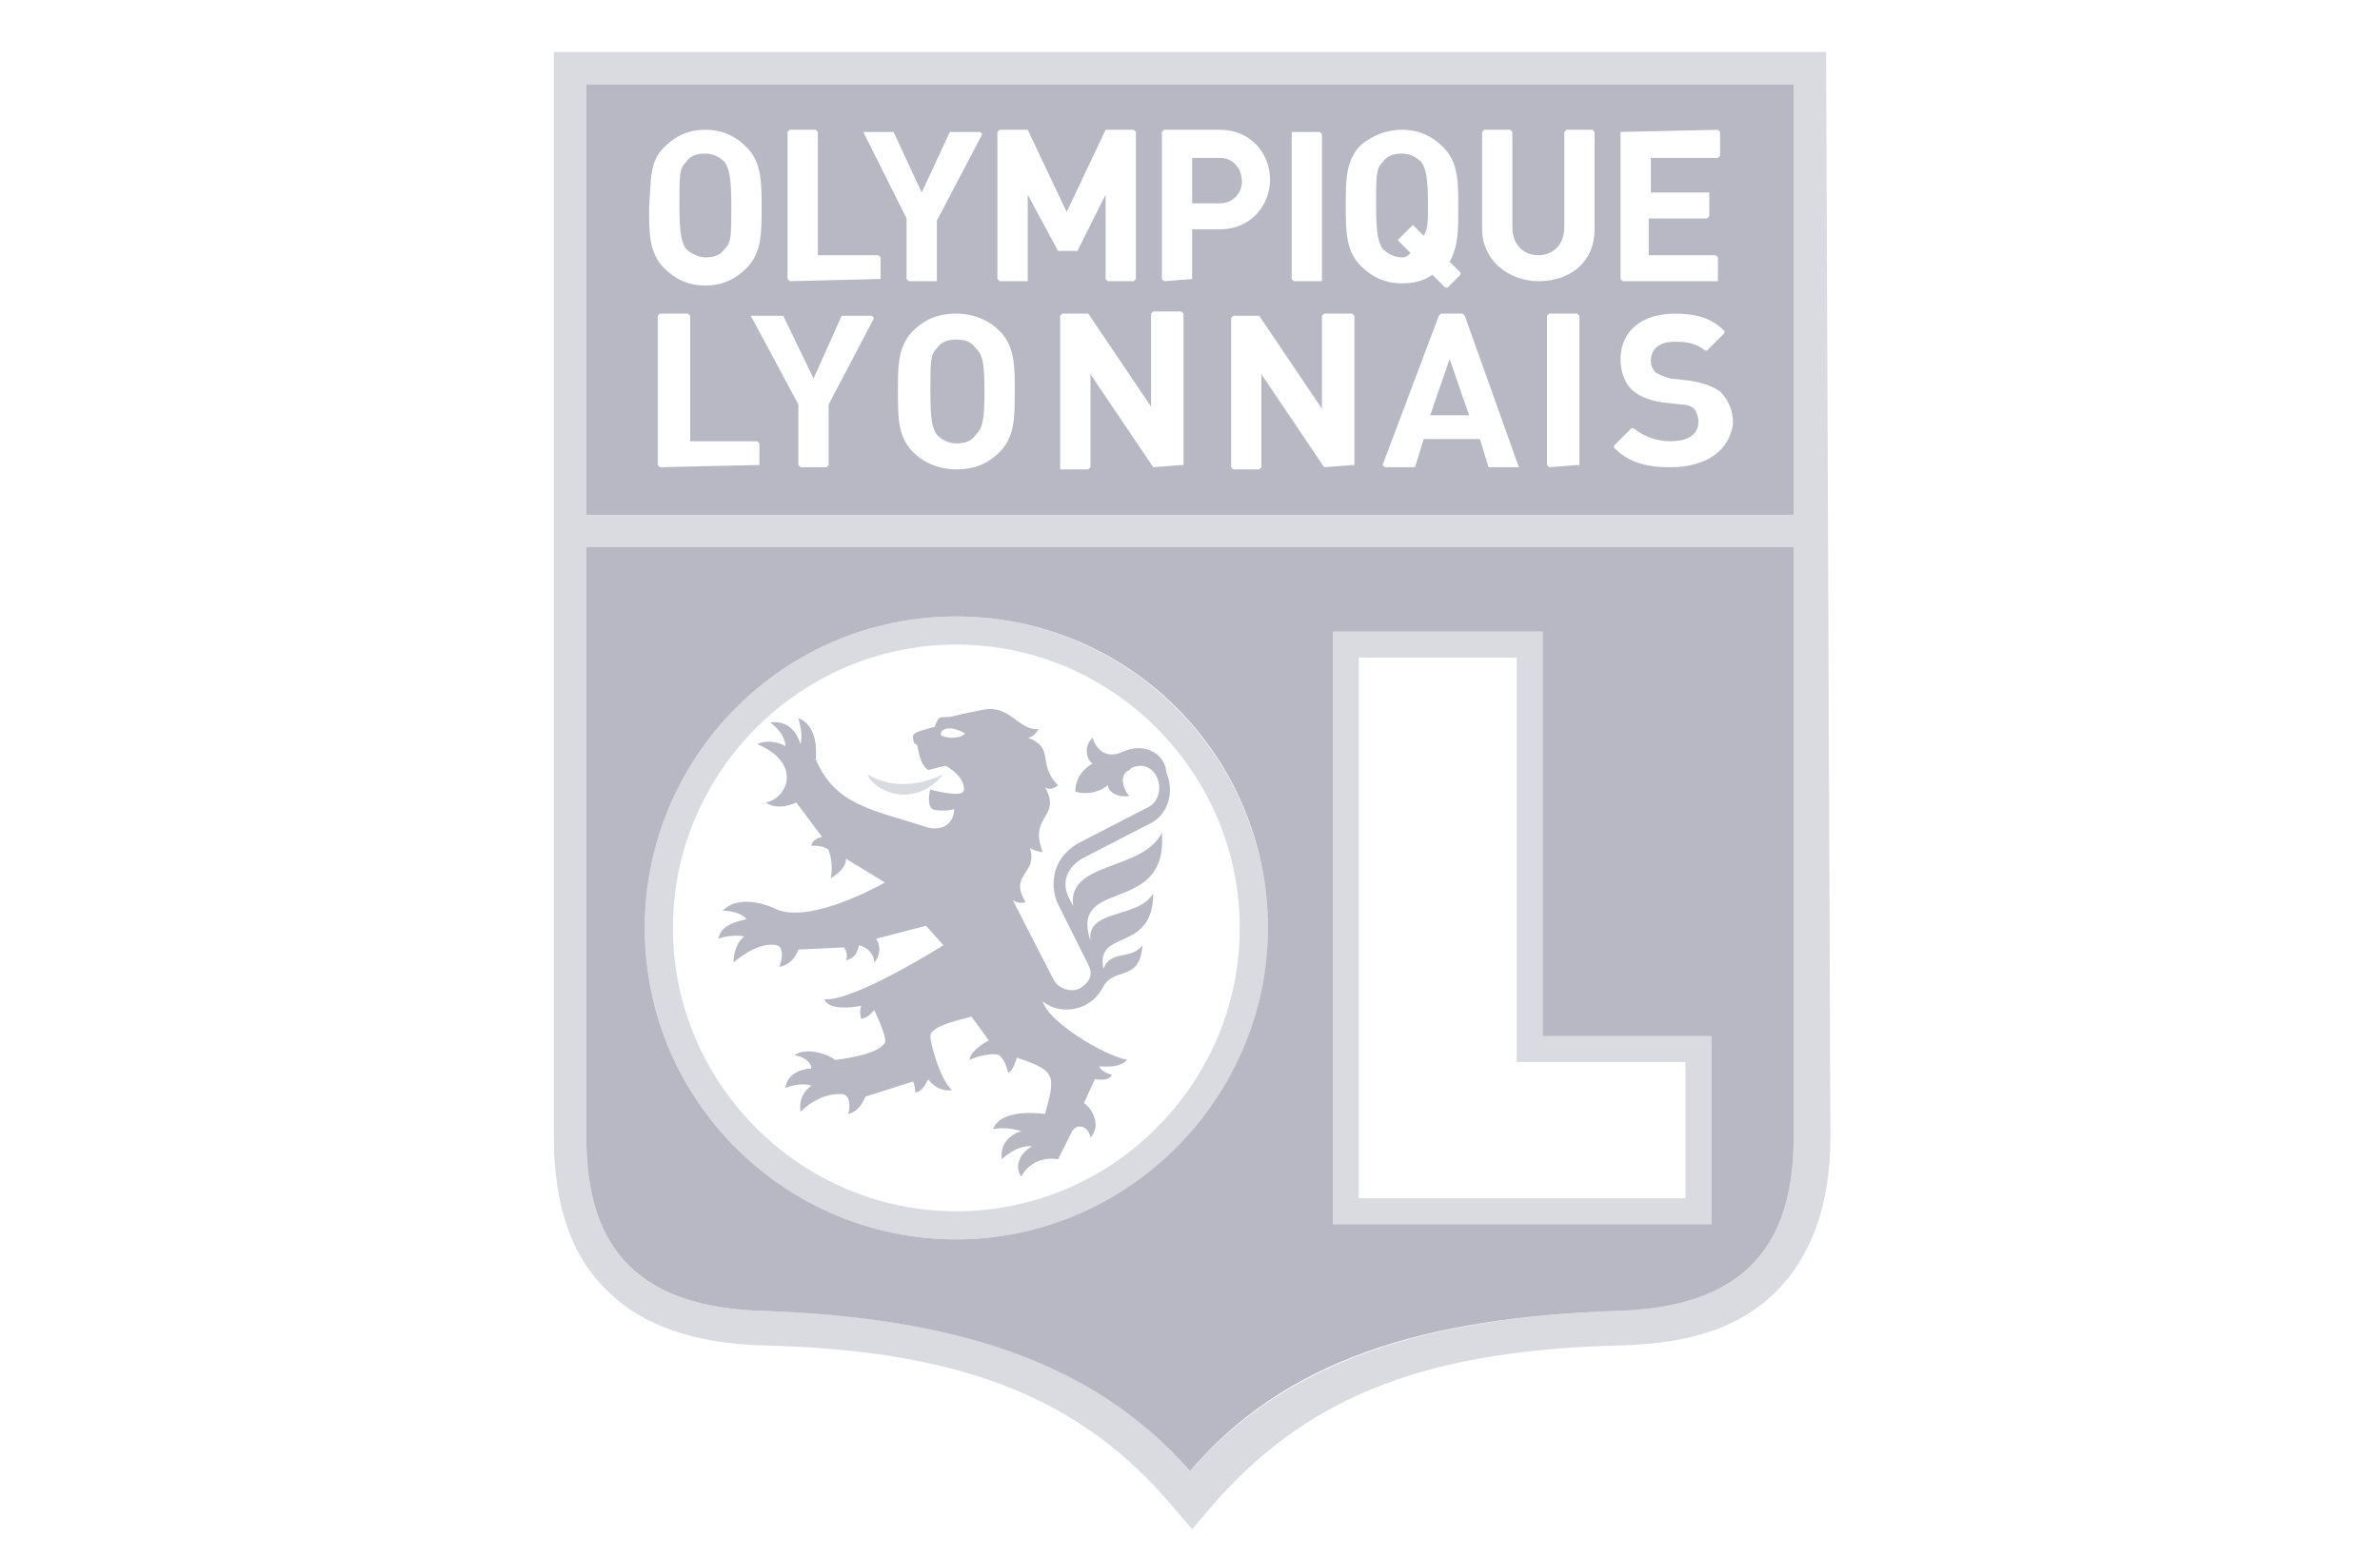 <?xml version="1.0" encoding="utf-8"?>
<!-- Generator: Adobe Illustrator 26.2.0, SVG Export Plug-In . SVG Version: 6.00 Build 0)  -->
<svg version="1.1" id="Laag_1" xmlns="http://www.w3.org/2000/svg" xmlns:xlink="http://www.w3.org/1999/xlink" x="0px" y="0px"
	 viewBox="0 0 110 72" style="enable-background:new 0 0 110 72;" xml:space="preserve">
<style type="text/css">
	.st0{opacity:0.5;fill:#B7B8C4;}
	.st1{fill:#B7B8C4;}
</style>
<g>
	<path class="st0" d="M84.4,2.4H25.6l0,50.2c0,3.1,0.8,5.5,2.5,7.1c1.6,1.6,4,2.4,7.1,2.5c8.8,0.2,14.4,2.2,18.7,7.1l1.2,1.4
		l1.2-1.4c4.4-4.9,9.9-6.9,18.7-7.1c3.1-0.1,5.4-0.8,7.1-2.5c1.6-1.6,2.5-4,2.5-7.1L84.4,2.4z M27.1,3.9h55.8l0,19.9H27.1L27.1,3.9z
		 M74.9,60.6C65.7,60.9,59.4,63,55,68c-4.4-5.1-10.7-7.1-19.9-7.4c-5.3-0.2-8-2.6-8-8l0-27.3h55.8l0,27.3
		C82.9,58,80.2,60.4,74.9,60.6z"/>
	<path class="st1" d="M27.1,25.3l0,27.3c0,5.4,2.7,7.8,8,8C44.3,60.9,50.6,63,55,68c4.4-5.1,10.7-7.1,19.9-7.4c5.3-0.2,8-2.6,8-8
		l0-27.3H27.1z M44.2,57.3c-7.9,0-14.4-6.4-14.4-14.4c0-7.9,6.4-14.4,14.4-14.4c7.9,0,14.4,6.4,14.4,14.4
		C58.6,50.8,52.1,57.3,44.2,57.3z M79.1,56.6H61.6V29.2h9.7v18.7h7.8V56.6z"/>
	<path class="st1" d="M65.2,11.7l-0.6-0.6l0.7-0.7l0.5,0.5C66,10.6,66,10.2,66,9.5c0-1.3-0.1-1.7-0.3-2c-0.2-0.2-0.5-0.4-0.9-0.4
		c-0.4,0-0.7,0.1-0.9,0.4c-0.3,0.3-0.3,0.6-0.3,2c0,1.3,0.1,1.7,0.3,2c0.2,0.2,0.5,0.4,0.9,0.4C65,11.9,65.1,11.8,65.2,11.7z"/>
	<path class="st1" d="M32.6,11.9c0.4,0,0.7-0.1,0.9-0.4c0.3-0.3,0.3-0.6,0.3-2c0-1.3-0.1-1.7-0.3-2c-0.2-0.2-0.5-0.4-0.9-0.4
		s-0.7,0.1-0.9,0.4c-0.3,0.3-0.3,0.6-0.3,2c0,1.3,0.1,1.7,0.3,2C31.9,11.7,32.3,11.9,32.6,11.9z"/>
	<path class="st1" d="M82.9,3.9H27.1l0,19.9h55.8L82.9,3.9z M74.9,6.1L74.9,6.1l4.5-0.1l0.1,0.1v1.1l-0.1,0.1h-3.1v1.6h2.7L79,9V10
		l-0.1,0.1h-2.7v1.7h3.1l0.1,0.1v1.1L79.4,13H75l-0.1-0.1V6.1z M59.7,6.1L59.7,6.1L61,6.1l0.1,0.1v6.8L61,13h-1.2l-0.1-0.1V6.1z
		 M39.9,6.1h1.4l1.3,2.8l1.3-2.8h1.4l0.1,0.1l-2.1,4v2.8L43.2,13H42l-0.1-0.1v-2.8L39.9,6.1L39.9,6.1z M30.7,6.8
		C31.2,6.3,31.8,6,32.6,6c0.8,0,1.4,0.3,1.9,0.8c0.7,0.7,0.7,1.6,0.7,2.8c0,1.2,0,2.1-0.7,2.8c-0.5,0.5-1.1,0.8-1.9,0.8
		c-0.8,0-1.4-0.3-1.9-0.8c-0.7-0.7-0.7-1.6-0.7-2.8C30.1,8.3,30,7.5,30.7,6.8z M35,21.5L35,21.5l-4.5,0.1l-0.1-0.1v-6.9l0.1-0.1h1.3
		l0.1,0.1v5.8h3.1l0.1,0.1V21.5z M38.3,18.7v2.8l-0.1,0.1H37l-0.1-0.1v-2.8l-2.2-4.1l0,0h1.5l1.4,2.9l1.3-2.9h1.4l0.1,0.1L38.3,18.7
		z M40.6,12.9L40.6,12.9L36.5,13l-0.1-0.1V6.1l0.1-0.1h1.2l0.1,0.1v5.7h2.8l0.1,0.1V12.9z M46.2,20.9c-0.5,0.5-1.1,0.8-2,0.8
		c-0.8,0-1.5-0.3-2-0.8c-0.7-0.7-0.7-1.6-0.7-2.8c0-1.2,0-2.1,0.7-2.8c0.5-0.5,1.1-0.8,2-0.8c0.8,0,1.5,0.3,2,0.8
		c0.7,0.7,0.7,1.6,0.7,2.8C46.9,19.3,46.9,20.2,46.2,20.9z M47.5,9v4L47.4,13h-1.2l-0.1-0.1V6.1l0.1-0.1h1.3l1.8,3.8l1.8-3.8h1.3
		l0.1,0.1v6.8L52.4,13h-1.2l-0.1-0.1V9l-1.3,2.6h-0.9L47.5,9z M54.6,21.5L54.6,21.5l-1.3,0.1l-2.9-4.3v4.3l-0.1,0.1h-1.3L49,21.5
		v-6.9l0.1-0.1h1.2l2.9,4.3v-4.3l0.1-0.1h1.3l0.1,0.1V21.5z M55.1,12.9L55.1,12.9L53.8,13l-0.1-0.1V6.1l0.1-0.1h2.6
		c1.4,0,2.3,1.1,2.3,2.3c0,1.2-0.9,2.3-2.3,2.3h-1.3L55.1,12.9z M62.5,21.5L62.5,21.5l-1.3,0.1l-2.9-4.3v4.3l-0.1,0.1H57l-0.1-0.1
		v-6.9l0.1-0.1h1.2l2.9,4.3v-4.3l0.1-0.1h1.3l0.1,0.1V21.5z M62.2,9.5c0-1.2,0-2.1,0.7-2.8C63.4,6.3,64,6,64.8,6
		c0.8,0,1.4,0.3,1.9,0.8c0.7,0.7,0.7,1.6,0.7,2.8c0,1,0,1.8-0.4,2.5l0.5,0.5v0.1l-0.6,0.6h-0.1l-0.6-0.6c-0.4,0.3-0.9,0.4-1.4,0.4
		c-0.8,0-1.4-0.3-1.9-0.8C62.2,11.6,62.2,10.7,62.2,9.5z M70.2,21.6h-1.4l-0.4-1.3h-2.6l-0.4,1.3h-1.4l-0.1-0.1l2.6-6.9l0.1-0.1l1,0
		l0.1,0.1L70.2,21.6L70.2,21.6z M72.9,21.5L72.9,21.5l-1.3,0.1l-0.1-0.1v-6.9l0.1-0.1h1.3l0.1,0.1V21.5z M73.7,10.6
		c0,1.5-1.1,2.4-2.6,2.4c-1.4,0-2.6-1-2.6-2.4V6.1l0.1-0.1l1.2,0l0.1,0.1v4.4c0,0.8,0.5,1.3,1.2,1.3c0.7,0,1.2-0.5,1.2-1.3V6.1
		l0.1-0.1l1.2,0l0.1,0.1L73.7,10.6z M77.2,21.6c-1.1,0-1.9-0.2-2.6-0.9v-0.1l0.8-0.8l0.1,0c0.5,0.4,1.1,0.6,1.7,0.6
		c0.8,0,1.3-0.3,1.3-0.9c0-0.2-0.1-0.5-0.2-0.6c-0.1-0.1-0.3-0.2-0.6-0.2l-0.9-0.1c-0.6-0.1-1.1-0.3-1.4-0.6
		c-0.3-0.3-0.5-0.8-0.5-1.4c0-1.3,1-2.1,2.5-2.1c1,0,1.7,0.2,2.3,0.8v0.1l-0.8,0.8l-0.1,0c-0.5-0.4-1-0.4-1.4-0.4
		c-0.8,0-1.1,0.4-1.1,0.9c0,0.2,0.1,0.4,0.2,0.5c0.1,0.1,0.4,0.2,0.7,0.3l0.9,0.1c0.7,0.1,1.1,0.3,1.4,0.5c0.4,0.4,0.6,0.9,0.6,1.5
		C79.9,20.9,78.8,21.6,77.2,21.6z"/>
	<polygon class="st1" points="66.1,19.2 67.9,19.2 67,16.6 	"/>
	<path class="st1" d="M44.2,15.7c-0.4,0-0.7,0.1-0.9,0.4c-0.3,0.3-0.3,0.6-0.3,2c0,1.4,0.1,1.7,0.3,2c0.2,0.2,0.5,0.4,0.9,0.4
		s0.7-0.1,0.9-0.4c0.3-0.3,0.4-0.6,0.4-2c0-1.4-0.1-1.7-0.4-2C44.9,15.8,44.6,15.7,44.2,15.7z"/>
	<path class="st1" d="M57.4,8.4c0-0.6-0.4-1.1-1-1.1h-1.3v2.1h1.3C57,9.4,57.4,8.9,57.4,8.4z"/>
	<path class="st0" d="M71.3,29.2h-9.7v27.4h17.5v-8.7h-7.8V29.2z M77.9,49.1v6.3H62.8v-25h7.3v18.7H77.9z"/>
	<path class="st0" d="M44.2,28.5c-7.9,0-14.4,6.4-14.4,14.4c0,7.9,6.4,14.4,14.4,14.4c7.9,0,14.4-6.4,14.4-14.4
		C58.6,35,52.1,28.5,44.2,28.5z M44.2,56c-7.2,0-13.1-5.9-13.1-13.1c0-7.2,5.9-13.1,13.1-13.1c7.2,0,13.1,5.9,13.1,13.1
		C57.3,50.1,51.4,56,44.2,56z"/>
	<path class="st0" d="M43.6,35.8c-1.3,0.6-2.5,0.6-3.5,0C40.3,36.5,42.2,37.5,43.6,35.8z"/>
	<path class="st1" d="M51.8,34.8c-0.8,0.3-1.2-0.3-1.3-0.7c-0.5,0.5-0.2,1.1,0,1.2c-0.2,0.1-0.8,0.5-0.8,1.3
		c0.7,0.2,1.3-0.1,1.5-0.3c0,0.2,0.3,0.6,1,0.5c-0.3-0.3-0.5-1,0-1.2l0.1-0.1c0.7-0.3,1.1,0.2,1.2,0.5c0.2,0.5,0,1.1-0.4,1.3
		l-3.1,1.6c-1.6,0.8-1.4,2.3-1.1,2.9l1.4,2.8c0.3,0.6-0.1,0.9-0.4,1.1c-0.4,0.2-1,0-1.2-0.4l-1.9-3.7c0.1,0.1,0.4,0.2,0.6,0.1
		c-0.8-1.3,0.6-1.3,0.2-2.5c0.1,0.1,0.5,0.2,0.6,0.2c-0.7-1.7,0.9-1.6,0.1-3c0.1,0.1,0.4,0.1,0.6-0.1c-1-1-0.1-1.7-1.4-2.2
		c0.2,0,0.4-0.2,0.5-0.4c-0.9,0.1-1.3-1.1-2.5-0.9c-0.5,0.1-1,0.2-1.4,0.3c-0.3,0.1-0.5,0-0.7,0.1c-0.1,0.1-0.2,0.4-0.2,0.4
		c-0.3,0.1-0.9,0.2-1,0.4c0,0.2,0,0.3,0.1,0.4c0,0,0.1,0,0.1,0.1c0.1,0.5,0.2,0.9,0.5,1.1l0.8-0.2c0,0,0.6,0.3,0.8,0.8
		c0.1,0.3,0.1,0.5-0.3,0.5c-0.3,0-0.9-0.1-1.2-0.2c-0.1,0.3-0.1,0.8,0.1,0.9c0.1,0.1,0.8,0.1,1,0c0,0.7-0.6,1.1-1.4,0.8
		c-2.5-0.8-4.1-1-5-3.1c0-0.1,0.2-1.5-0.8-1.9c0.1,0.4,0.2,0.8,0.1,1.2c-0.2-0.6-0.6-1.1-1.4-1c0.4,0.3,0.7,0.7,0.7,1.1
		c-0.3-0.2-0.9-0.3-1.3-0.1c2.1,0.9,1.4,2.5,0.4,2.7c0.4,0.3,1,0.2,1.4,0l1.2,1.6c-0.2,0-0.5,0.2-0.5,0.4c0.2,0,0.6,0,0.8,0.2
		c0.1,0.3,0.2,0.7,0.1,1.3c0.5-0.3,0.7-0.6,0.7-0.9l1.8,1.1c-0.9,0.5-3.7,1.9-5.1,1.2c-0.2-0.1-1.6-0.7-2.4,0.1c0.5,0,1,0.2,1.1,0.4
		c-0.5,0.1-1.2,0.3-1.3,0.9c0.2-0.1,0.9-0.2,1.2-0.1c-0.3,0.2-0.5,0.7-0.5,1.2c0,0,1.1-1,2-0.8c0.4,0.1,0.2,0.9,0.1,1
		c0.7-0.1,0.9-0.8,0.9-0.8l2.1-0.1c0.1,0.1,0.2,0.4,0.1,0.6c0.4-0.1,0.5-0.3,0.6-0.7c0.4,0.1,0.7,0.4,0.7,0.8
		c0.3-0.3,0.3-0.8,0.1-1.1l2.3-0.6l0.8,0.9c0,0-4.1,2.6-5.5,2.5c0.2,0.5,1.2,0.4,1.7,0.3c-0.1,0.3,0,0.6,0,0.6s0.3,0,0.6-0.4
		c0,0,0.6,1.2,0.5,1.5c-0.3,0.6-2.3,0.8-2.3,0.8c-0.4-0.3-1.4-0.6-1.9-0.2c0.4,0,0.8,0.3,0.8,0.6c-0.2,0-1.1,0.1-1.2,0.9
		c0.5-0.2,1-0.2,1.2-0.1c-0.3,0.2-0.6,0.6-0.5,1.2c0.6-0.6,1.4-0.9,2-0.8c0.3,0.1,0.3,0.6,0.2,0.9c0.5-0.1,0.7-0.6,0.8-0.8l2.2-0.7
		c0,0,0.1,0.2,0.1,0.5c0.3,0,0.5-0.4,0.6-0.6c0,0,0.4,0.6,1.1,0.5C43.5,50,43,48.3,43,47.9c0-0.5,1.6-0.8,1.9-0.9l0.8,1.1
		c0,0-0.8,0.4-0.9,0.9c0.7-0.3,1.3-0.3,1.4-0.2c0.2,0.2,0.3,0.4,0.4,0.8c0.2-0.1,0.3-0.4,0.4-0.7c1.8,0.6,1.8,0.8,1.3,2.6
		c-0.8-0.1-2.1-0.1-2.4,0.7c0.5-0.1,1,0,1.3,0.1c-0.4,0.1-1,0.5-0.9,1.3c0,0,0.7-0.7,1.4-0.6c-0.4,0.2-0.9,0.8-0.5,1.4
		c0.4-0.8,1.3-0.9,1.7-0.8l0.6-1.2c0.2-0.5,0.8-0.4,0.9,0.2c0.6-0.7-0.1-1.5-0.3-1.6l0.5-1.1c0.2,0,0.6,0.1,0.8-0.2
		c-0.3-0.1-0.5-0.2-0.6-0.4c0.3,0,0.9,0.1,1.3-0.3c-1.1-0.2-3.7-1.8-3.9-2.7c0.5,0.4,1.2,0.5,1.9,0.2c0.4-0.2,0.7-0.5,0.9-0.9
		c0.5-0.9,1.7-0.2,1.8-1.9c-0.5,0.7-1.5,0.2-1.8,1.1c-0.4-1.9,2.3-0.7,2.3-3.5c-0.7,1.2-3.1,0.7-2.9,2.2c-1-3,3.6-1.1,3.3-5
		c-0.9,1.8-4.4,1.3-4.1,3.4l-0.2-0.4c-0.3-0.6-0.2-1.3,0.6-1.8l3.1-1.6c0.9-0.4,1.2-1.5,0.8-2.4C53.9,35,53,34.2,51.8,34.8z
		 M43.5,34c0,0-0.1-0.2,0.2-0.3c0.3-0.1,0.7,0.1,0.9,0.2C44.5,34.1,43.9,34.2,43.5,34z"/>
</g>
</svg>
